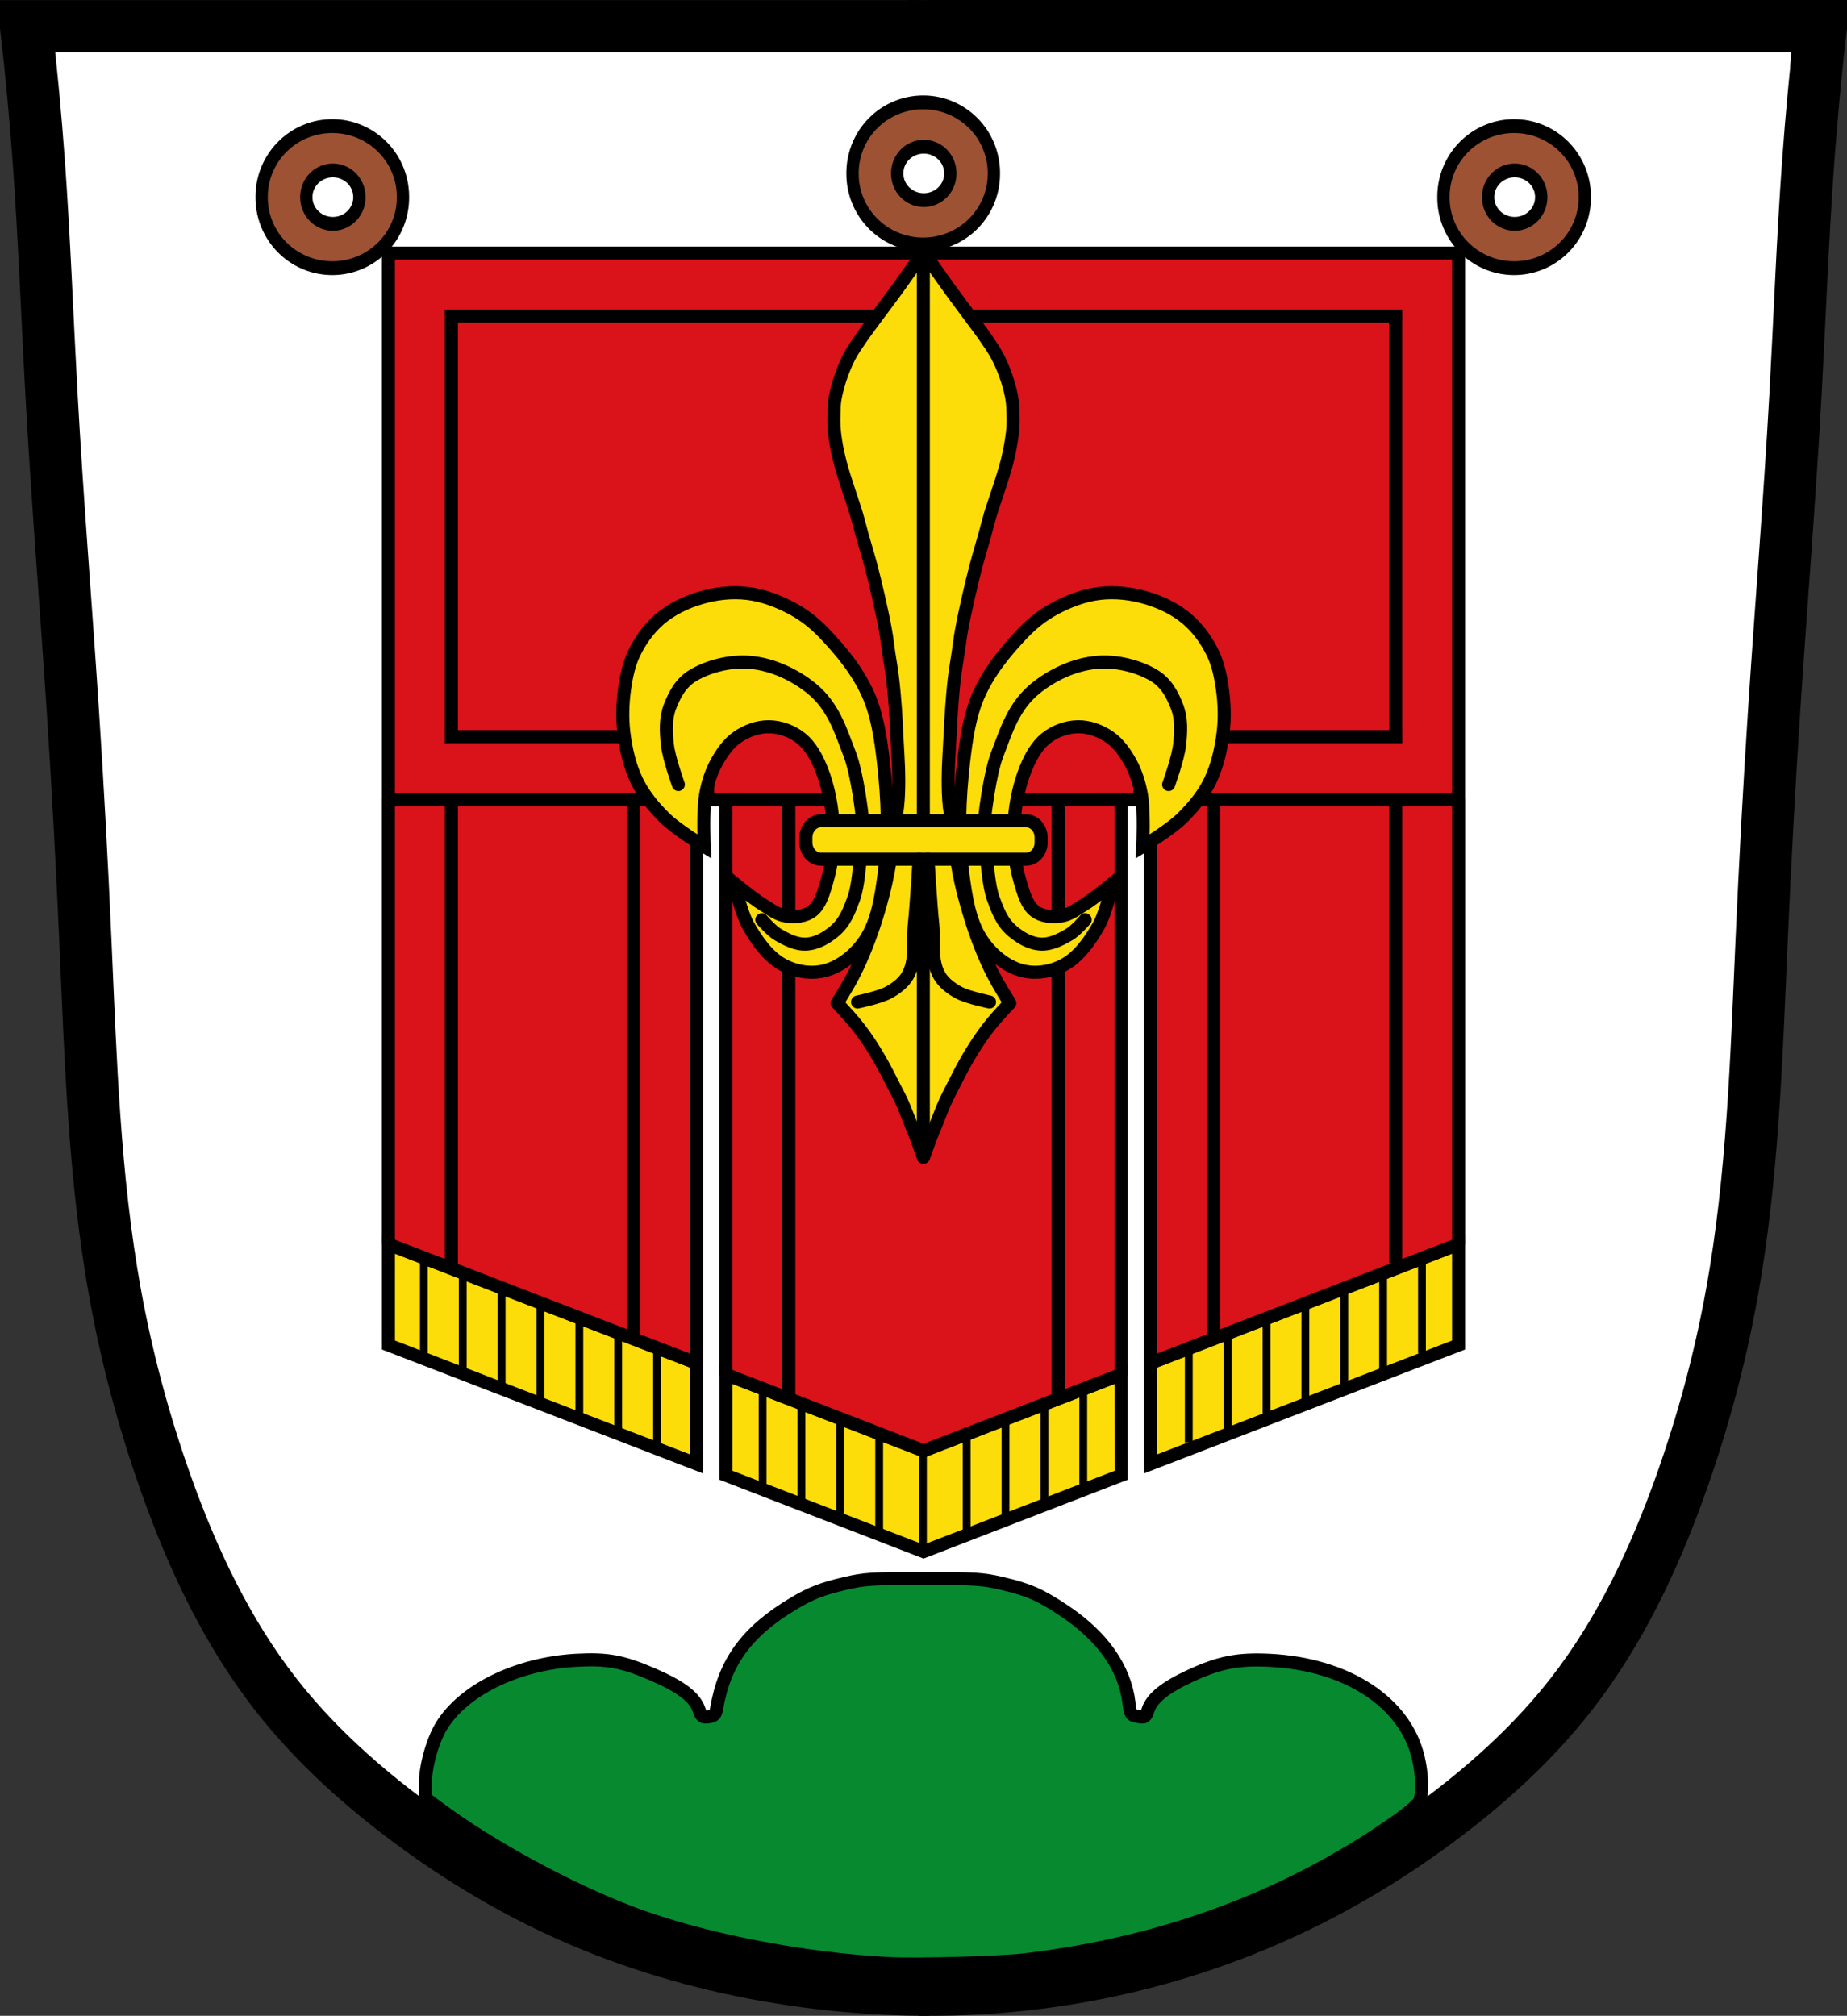 <?xml version="1.0" encoding="UTF-8" standalone="no"?>
<!-- Created with Inkscape (http://www.inkscape.org/) -->

<svg
   xmlns:osb="http://www.openswatchbook.org/uri/2009/osb"
   xmlns:dc="http://purl.org/dc/elements/1.1/"
   xmlns:cc="http://creativecommons.org/ns#"
   xmlns:rdf="http://www.w3.org/1999/02/22-rdf-syntax-ns#"
   xmlns:svg="http://www.w3.org/2000/svg"
   xmlns="http://www.w3.org/2000/svg"
   xmlns:sodipodi="http://sodipodi.sourceforge.net/DTD/sodipodi-0.dtd"
   xmlns:inkscape="http://www.inkscape.org/namespaces/inkscape"
   width="707.777"
   height="772.541"
   id="svg2"
   version="1.1"
   inkscape:version="0.48.4 r9939"
   sodipodi:docname="Wappen von Balderschwang.svg">
  <rect width="100%" height="100%" fill="#333333" stroke="none"/>
  <defs
     id="defs4">
    <linearGradient
       id="linearGradient16783"
       osb:paint="solid">
      <stop
         style="stop-color:#c8a563;stop-opacity:1;"
         offset="0"
         id="stop16785" />
    </linearGradient>
    <linearGradient
       id="linearGradient15339">
      <stop
         style="stop-color:#c8a563;stop-opacity:1;"
         offset="0"
         id="stop15341" />
      <stop
         style="stop-color:#c8a563;stop-opacity:0;"
         offset="1"
         id="stop15343" />
    </linearGradient>
    <inkscape:path-effect
       is_visible="true"
       id="path-effect3875"
       effect="spiro" />
    <inkscape:path-effect
       is_visible="true"
       id="path-effect3875-7"
       effect="spiro" />
    <inkscape:path-effect
       is_visible="true"
       id="path-effect3904"
       effect="spiro" />
  </defs>
  <sodipodi:namedview
     id="base"
     pagecolor="#ffffff"
     bordercolor="#666666"
     borderopacity="1.0"
     inkscape:pageopacity="0.0"
     inkscape:pageshadow="2"
     inkscape:zoom="0.68345847"
     inkscape:cx="353.88833"
     inkscape:cy="386.27072"
     inkscape:document-units="px"
     inkscape:current-layer="layer1"
     showgrid="false"
     inkscape:window-width="1366"
     inkscape:window-height="745"
     inkscape:window-x="-8"
     inkscape:window-y="-8"
     inkscape:window-maximized="1"
     inkscape:snap-midpoints="false"
     inkscape:snap-smooth-nodes="false"
     inkscape:object-nodes="false"
     showguides="true"
     inkscape:guide-bbox="true"
     fit-margin-top="0"
     fit-margin-left="0"
     fit-margin-right="0"
     fit-margin-bottom="0" />
  <g
     inkscape:label="Ebene 1"
     inkscape:groupmode="layer"
     id="layer1"
     transform="translate(-16.043,-72.384)">
    <path
       style="fill:#ffffff;fill-opacity:1;stroke:#000000;stroke-width:1px;stroke-linecap:butt;stroke-linejoin:miter;stroke-opacity:1"
       d="m 18.147,81.36 685.212,2.679 -13.396,255.866 -10.047,170.801 -18.085,111.188 -30.141,72.339 -46.217,57.603 -77.028,52.245 -83.726,27.462 -81.716,4.019 L 263.966,818.817 202.344,794.034 142.731,753.846 97.184,702.271 67.043,623.234 45.609,522.093 38.911,406.886 26.854,194.558 z"
       id="path3067"
       inkscape:connector-curvature="0" />
    <path
       style="fill:#078930;fill-opacity:1;fill-rule:nonzero;stroke:#000000;stroke-width:5;stroke-linecap:round;stroke-linejoin:miter;stroke-miterlimit:4;stroke-opacity:1;stroke-dasharray:none"
       d="m 356.287,824.889 c -33.402,-1.793 -71.64,-9.329 -98.1,-19.333 -24.295,-9.186 -54.562,-25.658 -74.371,-40.476 l -4.785,-3.579 0,-5.456 c 0,-6.652 2.727,-16.486 6.132,-22.111 8.422,-13.917 29.144,-24.038 51.739,-25.271 11.947,-0.652 17.781,0.443 29.546,5.548 10.578,4.59 15.831,8.608 17.429,13.33 0.955,2.821 1.309,3.089 3.675,2.782 2.213,-0.288 2.697,-0.795 3.123,-3.277 3.062,-17.838 11.683,-29.545 29.615,-40.215 6.569,-3.909 10.854,-5.572 19.594,-7.608 7.533,-1.755 9.985,-1.911 30.074,-1.911 20.093,0 22.539,0.155 30.074,1.912 10.119,2.358 14.635,4.343 23.814,10.468 14.681,9.796 23.163,21.829 24.807,35.193 0.565,4.592 0.721,4.834 3.45,5.326 2.701,0.487 2.917,0.342 3.925,-2.638 1.507,-4.454 6.557,-8.509 16.093,-12.922 11.221,-5.193 18.291,-6.581 30.437,-5.977 29.656,1.475 51.897,16.011 56.949,37.22 1.547,6.493 1.77,13.907 0.507,16.847 -0.478,1.114 -4.682,4.691 -9.341,7.949 -41.092,28.736 -88.437,46.375 -141.527,52.728 -9.758,1.168 -41.869,2.062 -52.858,1.472 l 0,0 z"
       id="path14525"
       inkscape:connector-curvature="0" />
    <g
       id="g3981"
       transform="translate(563.553,-166.106)">
      <path
         sodipodi:nodetypes="caaaaaaaaaaczc"
         inkscape:connector-curvature="0"
         inkscape:original-d="m -191.42975,1001.032 c 0,0 -41.56064,-1.48631 -61.89852,-5.40119 -26.09688,-5.02344 -52.02181,-12.2925 -76.32326,-23.04989 -22.97391,-10.16974 -44.70173,-23.47734 -64.64066,-38.76338 -17.41536,-13.35137 -34.21385,-28.15802 -47.35583,-45.73193 -18.22741,-24.37431 -31.24004,-52.56677 -42.27394,-80.93221 -9.13924,-23.49474 -15.16287,-48.23935 -19.48679,-73.07546 -7.7333,-44.41922 -8.24457,-89.80452 -11.36729,-134.78363 -2.06502,-29.74415 -3.05472,-59.55413 -4.8717,-89.31446 -2.44661,-40.07289 -5.67288,-80.09565 -8.11949,-120.16854 -1.81698,-29.76032 -2.66782,-59.58028 -4.8717,-89.31445 -1.28597,-17.34995 -4.8717,-51.96477 -4.8717,-51.96477 0,0 115.28816,-0.80646 172.13331,-1e-5 56.84516,0.80646 168.88552,1e-5 168.88552,1e-5"
         inkscape:path-effect="#path-effect3875"
         id="path3873"
         d="m -191.43,1001.032 c -20.737,-0 -41.474,-1.812 -61.899,-5.401 -26.241,-4.611 -51.999,-12.178 -76.323,-23.05 -22.989,-10.275 -44.635,-23.471 -64.641,-38.763 -17.481,-13.363 -33.795,-28.403 -47.356,-45.732 -18.84,-24.074 -32.032,-52.129 -42.274,-80.932 -8.456,-23.779 -15.006,-48.239 -19.487,-73.075 -8.012,-44.408 -9.374,-89.703 -11.367,-134.784 -1.317,-29.787 -2.918,-59.562 -4.872,-89.314 -2.63,-40.062 -5.899,-80.082 -8.119,-120.169 -1.649,-29.771 -2.719,-59.576 -4.872,-89.314 -1.256,-17.353 -2.88,-34.68 -4.872,-51.965 57.378,-1e-5 114.756,-1e-5 172.133,-1e-5 56.295,0 112.59,0 168.886,1e-5"
         style="fill:none;stroke:#000000;stroke-width:20;stroke-linecap:butt;stroke-linejoin:miter;stroke-miterlimit:4;stroke-opacity:1;stroke-dasharray:none" />
      <path
         sodipodi:nodetypes="caaaaaaaaaaczc"
         inkscape:connector-curvature="0"
         inkscape:original-d="m -195.28352,1000.9982 c 0,0 41.07969,-1.06561 61.16981,-4.91545 26.20997,-5.02257 52.145891,-12.67782 76.520647,-23.54336 22.947449,-10.22929 44.70173,-23.47734 64.6406602,-38.76338 17.4153598,-13.35137 34.2138498,-28.15802 47.3558298,-45.73193 18.22741,-24.37431 31.24004,-52.56677 42.27394,-80.93221 9.139243,-23.49474 15.162873,-48.23935 19.486793,-73.07546 7.7333,-44.41922 8.24457,-89.80452 11.36729,-134.78363 2.06502,-29.74415 3.05472,-59.55413 4.8717,-89.31446 2.44661,-40.07289 5.67288,-80.09565 8.11949,-120.16854 1.81698,-29.76032 2.66782,-59.58028 4.8717,-89.31445 1.28597,-17.34995 4.8717,-51.96477 4.8717,-51.96477 0,0 -115.288163,-0.80646 -172.133313,-10e-6 -56.84516,0.80646 -168.885517,10e-6 -168.885517,10e-6"
         inkscape:path-effect="#path-effect3875-7"
         id="path3873-1"
         d="m -195.284,1000.998 c 20.484,0.282 40.994,-1.366 61.17,-4.915 26.352,-4.636 52.138,-12.525 76.521,-23.543 22.944,-10.369 44.621,-23.494 64.641,-38.763 17.496,-13.345 33.8,-28.399 47.356,-45.732 18.831,-24.08 32.03,-52.131 42.274,-80.932 8.458,-23.778 15.007,-48.239 19.487,-73.075 8.01,-44.408 9.374,-89.703 11.367,-134.784 1.317,-29.787 2.918,-59.562 4.872,-89.314 2.63,-40.062 5.899,-80.082 8.119,-120.169 1.649,-29.771 2.719,-59.576 4.872,-89.314 1.256,-17.353 2.88,-34.68 4.872,-51.965 -57.378,-10e-6 -114.756,-10e-6 -172.133,-10e-6 -56.295,0 -112.59,0 -168.886,10e-6"
         style="fill:none;stroke:#000000;stroke-width:20;stroke-linecap:butt;stroke-linejoin:miter;stroke-miterlimit:4;stroke-opacity:1;stroke-dasharray:none" />
      <path
         inkscape:connector-curvature="0"
         inkscape:original-d="m -199.88512,248.50611 13.78881,0"
         inkscape:path-effect="#path-effect3904"
         id="path3902"
         d="m -199.885,248.506 13.789,0"
         style="fill:none;stroke:#000000;stroke-width:20;stroke-linecap:butt;stroke-linejoin:miter;stroke-miterlimit:4;stroke-opacity:1;stroke-dasharray:none" />
    </g>
    <g
       id="g16888" />
    <g
       transform="translate(77.753,30.035)"
       id="g16982-0" />
    <rect
       style="fill:#da121a;fill-opacity:1;stroke:#000000;stroke-width:5;stroke-linecap:round;stroke-linejoin:round;stroke-miterlimit:4;stroke-opacity:1;stroke-dasharray:none;stroke-dashoffset:0"
       id="rect14527-2"
       width="410.104"
       height="209.442"
       x="164.879"
       y="169.391" />
    <path
       style="fill:#da121a;fill-opacity:1;stroke:none"
       d="m 446.362,354.672 104.946,0 0,-161.192 -108.719,0 0,161.192 z"
       id="path15184-7"
       inkscape:connector-curvature="0" />
    <path
       style="fill:#da121a;fill-opacity:1;stroke:none"
       d="m 292.029,193.48 -103.232,0 0,160.506 110.091,0 0,-160.506 z"
       id="path15180-6"
       inkscape:connector-curvature="0" />
    <path
       inkscape:connector-curvature="0"
       style="fill:#cd1610;fill-opacity:1;stroke:#000000;stroke-width:5;stroke-linecap:round;stroke-linejoin:round;stroke-miterlimit:4;stroke-opacity:1;stroke-dasharray:none;stroke-dashoffset:0"
       d="m 164.885,378.829 0,170.375 118.058,45.568 0,-215.943 -118.058,0 z"
       id="rect14529-7" />
    <path
       inkscape:connector-curvature="0"
       style="fill:#da121a;fill-opacity:1;stroke:none"
       d="m 258.638,378.345 -70.27,0.686 -0.24,179.033 18.236,9.426 -1.028,-2.537 53.782,21.355 -0.48,-207.964 z"
       id="path15188-8" />
    <path
       style="fill:#fcdd09;fill-opacity:1;fill-rule:nonzero;stroke:#000000;stroke-width:5;stroke-linecap:butt;stroke-linejoin:miter;stroke-miterlimit:4;stroke-opacity:1;stroke-dasharray:none"
       d="m 164.885,587.846 118.058,45.568 0,-38.642 -118.058,-45.568 z"
       id="path14563-7"
       inkscape:connector-curvature="0" />
    <path
       inkscape:connector-curvature="0"
       style="fill:#cd1610;fill-opacity:1;stroke:#000000;stroke-width:5;stroke-linecap:round;stroke-linejoin:round;stroke-miterlimit:4;stroke-opacity:1;stroke-dasharray:none;stroke-dashoffset:0"
       d="m 574.983,378.833 0,170.375 -118.058,45.568 0,-215.943 118.058,0 z"
       id="rect14529-4-8" />
    <path
       style="fill:#fcdd09;fill-opacity:1;stroke:#000000;stroke-width:5;stroke-linecap:butt;stroke-linejoin:miter;stroke-miterlimit:4;stroke-opacity:1;stroke-dasharray:none"
       d="m 574.983,587.85 -118.058,45.568 0,-38.642 118.058,-45.568 z"
       id="path14563-0-1"
       inkscape:connector-curvature="0" />
    <path
       inkscape:connector-curvature="0"
       style="fill:#cd1610;fill-opacity:1;stroke:#000000;stroke-width:5;stroke-linecap:round;stroke-linejoin:round;stroke-miterlimit:4;stroke-opacity:1;stroke-dasharray:none;stroke-dashoffset:0"
       d="m 294.191,378.829 0,220.276 75.758,29.266 75.722,-29.266 0,-220.276 -151.48,0 z"
       id="rect14612-6" />
    <path
       style="fill:#fcdd09;fill-opacity:1;stroke:#000000;stroke-width:5;stroke-linecap:butt;stroke-linejoin:miter;stroke-miterlimit:4;stroke-opacity:1;stroke-dasharray:none"
       d="m 294.202,599.105 0,38.642 75.758,29.266 75.758,-29.266 -0.035,-38.642 -1.1e-4,0 -75.722,29.266 z"
       id="path14801-0"
       inkscape:connector-curvature="0" />
    <path
       sodipodi:type="arc"
       style="fill:#9d5333;fill-opacity:1;stroke:#000000;stroke-width:4.68;stroke-linecap:round;stroke-linejoin:round;stroke-miterlimit:4;stroke-opacity:1;stroke-dasharray:none;stroke-dashoffset:0"
       id="path14814-9"
       sodipodi:cx="-459.30124"
       sodipodi:cy="215.82568"
       sodipodi:rx="26.833569"
       sodipodi:ry="23.926598"
       d="m -432.468,215.826 a 26.834,23.927 0 1 1 -53.667,0 26.834,23.927 0 1 1 53.667,0 z"
       transform="matrix(1.009,0,0,1.131,833.255,-105.255)" />
    <path
       sodipodi:type="arc"
       style="fill:#ffffff;fill-opacity:1;stroke:#000000;stroke-width:12.45;stroke-linecap:round;stroke-linejoin:round;stroke-miterlimit:4;stroke-opacity:1;stroke-dasharray:none;stroke-dashoffset:0"
       id="path14814-8-58"
       sodipodi:cx="-459.30124"
       sodipodi:cy="215.82568"
       sodipodi:rx="26.833569"
       sodipodi:ry="23.926598"
       d="m -432.468,215.826 a 26.834,23.927 0 1 1 -53.667,0 26.834,23.927 0 1 1 53.667,0 z"
       transform="matrix(0.379,0,0,0.425,544.111,47.121)" />
    <path
       sodipodi:type="arc"
       style="fill:#9d5333;fill-opacity:1;stroke:#000000;stroke-width:4.68;stroke-linecap:round;stroke-linejoin:round;stroke-miterlimit:4;stroke-opacity:1;stroke-dasharray:none;stroke-dashoffset:0"
       id="path14814-5-9"
       sodipodi:cx="-459.30124"
       sodipodi:cy="215.82568"
       sodipodi:rx="26.833569"
       sodipodi:ry="23.926598"
       d="m -432.468,215.826 a 26.834,23.927 0 1 1 -53.667,0 26.834,23.927 0 1 1 53.667,0 z"
       transform="matrix(1.009,0,0,1.131,1059.693,-96.162)" />
    <path
       sodipodi:type="arc"
       style="fill:#ffffff;fill-opacity:1;stroke:#000000;stroke-width:12.45;stroke-linecap:round;stroke-linejoin:round;stroke-miterlimit:4;stroke-opacity:1;stroke-dasharray:none;stroke-dashoffset:0"
       id="path14814-8-5-0"
       sodipodi:cx="-459.30124"
       sodipodi:cy="215.82568"
       sodipodi:rx="26.833569"
       sodipodi:ry="23.926598"
       d="m -432.468,215.826 a 26.834,23.927 0 1 1 -53.667,0 26.834,23.927 0 1 1 53.667,0 z"
       transform="matrix(0.379,0,0,0.425,770.549,56.214)" />
    <path
       sodipodi:type="arc"
       style="fill:#9d5333;fill-opacity:1;stroke:#000000;stroke-width:4.68;stroke-linecap:round;stroke-linejoin:round;stroke-miterlimit:4;stroke-opacity:1;stroke-dasharray:none;stroke-dashoffset:0"
       id="path14814-5-1-0"
       sodipodi:cx="-459.30124"
       sodipodi:cy="215.82568"
       sodipodi:rx="26.833569"
       sodipodi:ry="23.926598"
       d="m -432.468,215.826 a 26.834,23.927 0 1 1 -53.667,0 26.834,23.927 0 1 1 53.667,0 z"
       transform="matrix(1.009,0,0,1.131,606.817,-96.162)" />
    <path
       sodipodi:type="arc"
       style="fill:#ffffff;fill-opacity:1;stroke:#000000;stroke-width:12.45;stroke-linecap:round;stroke-linejoin:round;stroke-miterlimit:4;stroke-opacity:1;stroke-dasharray:none;stroke-dashoffset:0"
       id="path14814-8-5-1-0"
       sodipodi:cx="-459.30124"
       sodipodi:cy="215.82568"
       sodipodi:rx="26.833569"
       sodipodi:ry="23.926598"
       d="m -432.468,215.826 a 26.834,23.927 0 1 1 -53.667,0 26.834,23.927 0 1 1 53.667,0 z"
       transform="matrix(0.379,0,0,0.425,317.673,56.214)" />
    <path
       style="fill:#cd1610;fill-opacity:1;stroke:#000000;stroke-width:5;stroke-linecap:square;stroke-linejoin:miter;stroke-miterlimit:4;stroke-opacity:1;stroke-dasharray:none"
       d="m 189.011,354.7 0,-161.192"
       id="path15049-7"
       inkscape:connector-curvature="0" />
    <path
       style="fill:#cd1610;fill-opacity:1;stroke:#000000;stroke-width:5;stroke-linecap:square;stroke-linejoin:miter;stroke-miterlimit:4;stroke-opacity:1;stroke-dasharray:none"
       d="m 550.852,354.687 0,-161.165"
       id="path15049-5-2"
       inkscape:connector-curvature="0" />
    <path
       style="fill:#cd1610;fill-opacity:1;stroke:#000000;stroke-width:5;stroke-linecap:square;stroke-linejoin:miter;stroke-miterlimit:4;stroke-opacity:1;stroke-dasharray:none"
       d="m 550.798,193.523 -361.724,0"
       id="path15049-2-5"
       inkscape:connector-curvature="0" />
    <path
       style="fill:#cd1610;fill-opacity:1;stroke:#000000;stroke-width:5;stroke-linecap:square;stroke-linejoin:miter;stroke-miterlimit:4;stroke-opacity:1;stroke-dasharray:none"
       d="m 550.818,354.701 -361.789,0"
       id="path15049-2-7-5"
       inkscape:connector-curvature="0" />
    <path
       style="fill:#cd1610;fill-opacity:1;stroke:#000000;stroke-width:5;stroke-linecap:round;stroke-linejoin:miter;stroke-miterlimit:4;stroke-opacity:1;stroke-dasharray:none"
       d="m 287.182,378.764 0,-23.774"
       id="path15094-2"
       inkscape:connector-curvature="0" />
    <path
       style="fill:#cd1610;fill-opacity:1;stroke:#000000;stroke-width:5;stroke-linecap:round;stroke-linejoin:miter;stroke-miterlimit:4;stroke-opacity:1;stroke-dasharray:none"
       d="m 452.857,378.879 0,-23.84"
       id="path15094-6-1"
       inkscape:connector-curvature="0" />
    <rect
       style="fill:#da121a;fill-opacity:1;fill-rule:nonzero;stroke:none"
       id="rect15120-4"
       width="160.201"
       height="180.116"
       x="289.924"
       y="196.301" />
    <path
       inkscape:connector-curvature="0"
       style="fill:#da121a;stroke:#000000;stroke-width:5;stroke-linecap:round;stroke-linejoin:round;stroke-miterlimit:4;stroke-opacity:1;stroke-dasharray:none;stroke-dashoffset:0;fill-opacity:1"
       d="m 164.885,378.829 0,170.375 118.058,45.568 0,-215.943 -118.058,0 z"
       id="rect14529-6-8" />
    <path
       style="fill:none;stroke:#000000;stroke-width:5;stroke-linecap:square;stroke-linejoin:miter;stroke-miterlimit:4;stroke-opacity:1;stroke-dasharray:none"
       d="m 189.017,381.12 0,173.459"
       id="path15186-4"
       inkscape:connector-curvature="0" />
    <path
       style="fill:none;stroke:#000000;stroke-width:5;stroke-linecap:square;stroke-linejoin:miter;stroke-miterlimit:4;stroke-opacity:1;stroke-dasharray:none"
       d="m 258.811,381.385 0,201.162"
       id="path15186-1-6"
       inkscape:connector-curvature="0" />
    <path
       style="fill:#da121a;fill-opacity:1;stroke:#000000;stroke-width:1px;stroke-linecap:butt;stroke-linejoin:miter;stroke-opacity:1"
       d="m 317.58,607.607 52.13,20.406 8.746,-3.087 43.385,-17.834 -1.029,-18.177 0.343,-209.55 -102.546,-0.514 z"
       id="path15249-8"
       inkscape:connector-curvature="0" />
    <path
       inkscape:connector-curvature="0"
       style="fill:#da121a;stroke:#000000;stroke-width:5;stroke-linecap:round;stroke-linejoin:round;stroke-miterlimit:4;stroke-opacity:1;stroke-dasharray:none;stroke-dashoffset:0;fill-opacity:1"
       d="m 294.191,378.829 0,220.276 75.758,29.266 75.722,-29.266 0,-220.276 -151.48,0 z"
       id="rect14612-9-3" />
    <path
       style="fill:none;stroke:#000000;stroke-width:5;stroke-linecap:square;stroke-linejoin:miter;stroke-miterlimit:4;stroke-opacity:1;stroke-dasharray:none"
       d="m 318.323,381.534 0,224.475"
       id="path15229-9"
       inkscape:connector-curvature="0" />
    <path
       inkscape:connector-curvature="0"
       style="fill:#da121a;fill-opacity:1;stroke:none"
       d="m 480.939,378.284 70.27,0.686 0.24,179.033 -18.236,9.426 1.028,-2.537 -53.782,21.355 0.48,-207.964 z"
       id="path15188-5-5" />
    <path
       inkscape:connector-curvature="0"
       style="fill:#da121a;stroke:#000000;stroke-width:5;stroke-linecap:round;stroke-linejoin:round;stroke-miterlimit:4;stroke-opacity:1;stroke-dasharray:none;stroke-dashoffset:0;fill-opacity:1"
       d="m 574.983,378.833 0,170.375 -118.058,45.568 0,-215.943 118.058,0 z"
       id="rect14529-4-4-5" />
    <path
       style="fill:none;stroke:#000000;stroke-width:5;stroke-linecap:square;stroke-linejoin:miter;stroke-miterlimit:4;stroke-opacity:1;stroke-dasharray:none"
       d="m 550.852,380.428 0,173.459"
       id="path15186-7-5"
       inkscape:connector-curvature="0" />
    <path
       style="fill:none;stroke:#000000;stroke-width:5;stroke-linecap:square;stroke-linejoin:miter;stroke-miterlimit:4;stroke-opacity:1;stroke-dasharray:none"
       d="m 481.057,380.693 0,201.162"
       id="path15186-1-9-5"
       inkscape:connector-curvature="0" />
    <path
       style="fill:none;stroke:#000000;stroke-width:3;stroke-linecap:butt;stroke-linejoin:miter;stroke-miterlimit:4;stroke-opacity:1;stroke-dasharray:none"
       d="m 435.044,377.732 26.494,0"
       id="path15335-8"
       inkscape:connector-curvature="0" />
    <path
       style="fill:none;stroke:#000000;stroke-width:3;stroke-linecap:butt;stroke-linejoin:miter;stroke-miterlimit:4;stroke-opacity:1;stroke-dasharray:none"
       d="m 278.825,377.732 23.664,0"
       id="path15337-4"
       inkscape:connector-curvature="0" />
    <path
       inkscape:connector-curvature="0"
       id="path16805-0"
       d="m 178.47,557.852 0,33.814"
       style="fill:none;stroke:#000000;stroke-width:3;stroke-linecap:square;stroke-linejoin:miter;stroke-miterlimit:4;stroke-opacity:1;stroke-dasharray:none" />
    <path
       inkscape:connector-curvature="0"
       id="path16805-6-54"
       d="m 193.364,563.418 0,33.043"
       style="fill:none;stroke:#000000;stroke-width:3;stroke-linecap:square;stroke-linejoin:miter;stroke-miterlimit:4;stroke-opacity:1;stroke-dasharray:none" />
    <path
       inkscape:connector-curvature="0"
       id="path16805-62-72"
       d="m 208.258,568.015 0,34.431"
       style="fill:none;stroke:#000000;stroke-width:3;stroke-linecap:square;stroke-linejoin:miter;stroke-miterlimit:4;stroke-opacity:1;stroke-dasharray:none" />
    <path
       inkscape:connector-curvature="0"
       id="path16805-3-4"
       d="m 223.152,574.259 0,33.363"
       style="fill:none;stroke:#000000;stroke-width:3;stroke-linecap:square;stroke-linejoin:miter;stroke-miterlimit:4;stroke-opacity:1;stroke-dasharray:none" />
    <path
       inkscape:connector-curvature="0"
       id="path16805-6-8-9"
       d="m 238.046,579.658 0,35.028"
       style="fill:none;stroke:#000000;stroke-width:3;stroke-linecap:square;stroke-linejoin:miter;stroke-miterlimit:4;stroke-opacity:1;stroke-dasharray:none" />
    <path
       inkscape:connector-curvature="0"
       id="path16805-62-2-9"
       d="m 252.94,585.134 0,35.424"
       style="fill:none;stroke:#000000;stroke-width:3;stroke-linecap:square;stroke-linejoin:miter;stroke-miterlimit:4;stroke-opacity:1;stroke-dasharray:none" />
    <path
       inkscape:connector-curvature="0"
       id="path16805-62-2-6-0"
       d="m 267.834,590.302 0,35.371"
       style="fill:none;stroke:#000000;stroke-width:3;stroke-linecap:square;stroke-linejoin:miter;stroke-miterlimit:4;stroke-opacity:1;stroke-dasharray:none" />
    <path
       style="fill:none;stroke:#000000;stroke-width:3;stroke-linecap:square;stroke-linejoin:miter;stroke-miterlimit:4;stroke-opacity:1;stroke-dasharray:none"
       d="m 560.95,555.689 0,33.814"
       id="path16805-7-3"
       inkscape:connector-curvature="0" />
    <path
       style="fill:none;stroke:#000000;stroke-width:3;stroke-linecap:square;stroke-linejoin:miter;stroke-miterlimit:4;stroke-opacity:1;stroke-dasharray:none"
       d="m 546.056,561.359 0,35.138"
       id="path16805-6-5-0"
       inkscape:connector-curvature="0" />
    <path
       style="fill:none;stroke:#000000;stroke-width:3;stroke-linecap:square;stroke-linejoin:miter;stroke-miterlimit:4;stroke-opacity:1;stroke-dasharray:none"
       d="m 531.162,565.957 0,36.645"
       id="path16805-62-7-3"
       inkscape:connector-curvature="0" />
    <path
       style="fill:none;stroke:#000000;stroke-width:3;stroke-linecap:square;stroke-linejoin:miter;stroke-miterlimit:4;stroke-opacity:1;stroke-dasharray:none"
       d="m 516.268,572.291 0,37.336"
       id="path16805-3-8-5"
       inkscape:connector-curvature="0" />
    <path
       style="fill:none;stroke:#000000;stroke-width:3;stroke-linecap:square;stroke-linejoin:miter;stroke-miterlimit:4;stroke-opacity:1;stroke-dasharray:none"
       d="m 501.374,579.578 0,33.043"
       id="path16805-6-8-2-0"
       inkscape:connector-curvature="0" />
    <path
       style="fill:none;stroke:#000000;stroke-width:3;stroke-linecap:square;stroke-linejoin:miter;stroke-miterlimit:4;stroke-opacity:1;stroke-dasharray:none"
       d="m 486.48,585.633 0,32.889"
       id="path16805-62-2-7-7"
       inkscape:connector-curvature="0" />
    <path
       style="fill:none;stroke:#000000;stroke-width:3;stroke-linecap:square;stroke-linejoin:miter;stroke-miterlimit:4;stroke-opacity:1;stroke-dasharray:none"
       d="m 471.586,591.722 0,31.963"
       id="path16805-62-2-6-8-6"
       inkscape:connector-curvature="0" />
    <path
       style="fill:none;stroke:#000000;stroke-width:3;stroke-linecap:square;stroke-linejoin:miter;stroke-miterlimit:4;stroke-opacity:1;stroke-dasharray:none"
       d="m 308.271,607.204 0,33.363"
       id="path16805-3-2-7"
       inkscape:connector-curvature="0" />
    <path
       style="fill:none;stroke:#000000;stroke-width:3;stroke-linecap:square;stroke-linejoin:miter;stroke-miterlimit:4;stroke-opacity:1;stroke-dasharray:none"
       d="m 323.165,612.604 0,35.028"
       id="path16805-6-8-0-8"
       inkscape:connector-curvature="0" />
    <path
       style="fill:none;stroke:#000000;stroke-width:3;stroke-linecap:square;stroke-linejoin:miter;stroke-miterlimit:4;stroke-opacity:1;stroke-dasharray:none"
       d="m 338.059,618.079 0,35.424"
       id="path16805-62-2-8-3"
       inkscape:connector-curvature="0" />
    <path
       style="fill:none;stroke:#000000;stroke-width:3;stroke-linecap:square;stroke-linejoin:miter;stroke-miterlimit:4;stroke-opacity:1;stroke-dasharray:none"
       d="m 352.953,623.248 0,35.371"
       id="path16805-62-2-6-9-6"
       inkscape:connector-curvature="0" />
    <path
       inkscape:connector-curvature="0"
       id="path16805-3-2-8-4"
       d="m 431.149,606.718 0,35.46"
       style="fill:none;stroke:#000000;stroke-width:3;stroke-linecap:square;stroke-linejoin:miter;stroke-miterlimit:4;stroke-opacity:1;stroke-dasharray:none" />
    <path
       inkscape:connector-curvature="0"
       id="path16805-6-8-0-2-4"
       d="m 416.255,614.318 0,35.028"
       style="fill:none;stroke:#000000;stroke-width:3;stroke-linecap:square;stroke-linejoin:miter;stroke-miterlimit:4;stroke-opacity:1;stroke-dasharray:none" />
    <path
       inkscape:connector-curvature="0"
       id="path16805-62-2-8-0-1"
       d="m 401.361,619.794 0,35.424"
       style="fill:none;stroke:#000000;stroke-width:3;stroke-linecap:square;stroke-linejoin:miter;stroke-miterlimit:4;stroke-opacity:1;stroke-dasharray:none" />
    <path
       inkscape:connector-curvature="0"
       id="path16805-62-2-6-9-5-9"
       d="m 386.467,624.963 0,35.371"
       style="fill:none;stroke:#000000;stroke-width:3;stroke-linecap:square;stroke-linejoin:miter;stroke-miterlimit:4;stroke-opacity:1;stroke-dasharray:none" />
    <path
       inkscape:connector-curvature="0"
       id="path16805-62-2-6-9-5-5-5"
       d="m 369.71,629 0,35.371"
       style="fill:none;stroke:#000000;stroke-width:3;stroke-linecap:square;stroke-linejoin:miter;stroke-miterlimit:4;stroke-opacity:1;stroke-dasharray:none" />
    <path
       style="fill:none;stroke:#000000;stroke-width:5;stroke-linecap:square;stroke-linejoin:miter;stroke-miterlimit:4;stroke-opacity:1;stroke-dasharray:none"
       d="m 421.539,379.558 0,226.365"
       id="path15229-8-8"
       inkscape:connector-curvature="0" />
    <g
       id="g17586"
       transform="translate(0.88,0)" />
    <g
       id="g17681" />
    <g
       id="g17808" />
    <g
       id="g18333" />
    <g
       id="g24100" />
    <path
       style="fill:#fcdd09;fill-opacity:1;stroke:#000000;stroke-width:5;stroke-linecap:butt;stroke-linejoin:round;stroke-miterlimit:4;stroke-opacity:1;stroke-dasharray:none"
       d="m 369.861,169.019 c 0,0 -6.582,9.44 -9.94,14.086 -2.637,3.648 -5.356,7.184 -8.015,10.801 -1.993,2.712 -4.032,5.376 -5.95,8.191 -1.471,2.159 -2.994,4.272 -4.27,6.66 -1.133,2.122 -2.089,4.411 -2.975,6.75 -0.675,1.782 -1.257,3.642 -1.75,5.535 -0.437,1.68 -0.859,3.416 -1.085,5.175 -0.203,1.575 -0.201,3.171 -0.245,4.77 -0.043,1.554 -0.086,3.13 0,4.68 0.103,1.858 0.306,3.671 0.595,5.49 0.456,2.87 1.075,5.738 1.785,8.506 0.978,3.814 2.254,7.457 3.43,11.161 0.914,2.879 1.93,5.69 2.8,8.596 0.798,2.665 1.457,5.408 2.205,8.101 1.094,3.939 2.314,7.781 3.36,11.746 0.974,3.691 1.88,7.455 2.73,11.206 1.041,4.592 2.076,9.185 2.905,13.861 0.459,2.591 0.735,5.216 1.12,7.831 0.494,3.359 1.1,6.698 1.505,10.081 0.497,4.15 0.852,8.325 1.155,12.511 0.198,2.735 0.287,5.493 0.42,8.236 0.294,6.053 0.801,12.115 0.805,18.181 0,3.484 -0.077,6.952 -0.455,10.396 -0.201,1.834 -0.679,3.627 -0.945,5.445 -0.523,3.572 -0.711,7.226 -1.225,10.801 -0.587,4.087 -1.273,8.16 -2.135,12.151 -0.846,3.916 -1.863,7.737 -2.975,11.521 -1.066,3.625 -2.241,7.188 -3.535,10.666 -1.345,3.612 -2.822,7.161 -4.41,10.576 -0.984,2.115 -2.044,4.127 -3.15,6.12 -1.517,2.734 -4.76,7.966 -4.76,7.966 0,0 4.414,4.705 6.51,7.245 1.708,2.069 3.372,4.244 4.935,6.525 1.954,2.853 3.772,5.864 5.53,8.956 1.736,3.052 3.316,6.276 4.935,9.451 0.953,1.868 1.958,3.686 2.835,5.625 1.171,2.588 2.179,5.343 3.255,8.011 0.888,2.203 1.779,4.38 2.625,6.615 0.826,2.185 2.38,6.615 2.38,6.615 0,0 0.05,-4.903 0.07,-7.11 0.02,2.208 0.035,7.11 0.035,7.11 0,0 1.553,-4.431 2.38,-6.615 0.846,-2.235 1.772,-4.413 2.66,-6.615 1.076,-2.667 2.084,-5.422 3.255,-8.011 0.877,-1.939 1.847,-3.757 2.8,-5.625 1.619,-3.174 3.199,-6.398 4.935,-9.451 1.758,-3.091 3.611,-6.103 5.565,-8.956 1.563,-2.281 3.192,-4.456 4.9,-6.525 2.096,-2.54 6.545,-7.245 6.545,-7.245 0,0 -3.242,-5.231 -4.76,-7.966 -1.106,-1.994 -2.201,-4.005 -3.185,-6.12 -1.588,-3.415 -3.065,-6.963 -4.41,-10.576 -1.294,-3.477 -2.434,-7.041 -3.5,-10.666 -1.112,-3.784 -2.164,-7.605 -3.01,-11.521 -0.862,-3.991 -1.513,-8.064 -2.1,-12.151 -0.514,-3.575 -0.702,-7.229 -1.225,-10.801 -0.266,-1.818 -0.779,-3.611 -0.98,-5.445 -0.378,-3.444 -0.455,-6.912 -0.455,-10.396 0,-6.066 0.511,-12.129 0.805,-18.181 0.133,-2.743 0.257,-5.501 0.455,-8.236 0.303,-4.186 0.623,-8.361 1.12,-12.511 0.405,-3.382 1.011,-6.722 1.505,-10.081 0.385,-2.615 0.696,-5.239 1.155,-7.831 0.829,-4.676 1.864,-9.269 2.905,-13.861 0.85,-3.75 1.756,-7.514 2.73,-11.206 1.046,-3.964 2.231,-7.807 3.325,-11.746 0.748,-2.693 1.407,-5.436 2.205,-8.101 0.87,-2.906 1.921,-5.716 2.835,-8.596 1.176,-3.704 2.452,-7.347 3.43,-11.161 0.71,-2.768 1.294,-5.636 1.75,-8.506 0.289,-1.819 0.527,-3.633 0.63,-5.49 0.086,-1.55 0.043,-3.127 0,-4.68 -0.044,-1.599 -0.077,-3.195 -0.28,-4.77 -0.226,-1.759 -0.613,-3.495 -1.05,-5.175 -0.493,-1.894 -1.075,-3.754 -1.75,-5.535 -0.886,-2.339 -1.877,-4.629 -3.01,-6.75 -1.276,-2.389 -2.763,-4.501 -4.235,-6.66 -1.918,-2.815 -3.992,-5.479 -5.985,-8.191 -2.659,-3.617 -5.343,-7.153 -7.98,-10.801 -3.358,-4.646 -9.975,-14.086 -9.975,-14.086 l -0.105,0 z"
       id="path4320-4"
       inkscape:connector-curvature="0"
       sodipodi:nodetypes="csssscscscsssssssscscscccsssssscsssssssccccsscssscsssssscccssscsscssssscssscssssccc" />
    <path
       style="fill:#fcdd09;fill-opacity:1;stroke:#000000;stroke-width:5;stroke-linecap:butt;stroke-linejoin:miter;stroke-miterlimit:4;stroke-opacity:1;stroke-dasharray:none"
       d="m 297.388,410.844 c 0,0 2.643,11.425 5.428,16.31 3.376,5.923 7.6,11.894 13.22,14.967 4.967,2.716 11.094,3.662 16.451,2.158 5.974,-1.677 11.536,-6.248 15.198,-11.825 4.742,-7.222 6.054,-16.804 7.237,-25.689 1.861,-13.98 1.254,-28.388 -0.362,-42.406 -1.01,-8.761 -2.287,-17.784 -5.79,-25.689 -3.979,-8.98 -10.239,-16.612 -16.751,-23.46 -3.518,-3.7 -7.518,-6.927 -11.846,-9.3 -5.539,-3.037 -11.544,-5.363 -17.669,-6.096 -6.036,-0.723 -12.279,-0.011 -18.144,1.75 -5.527,1.659 -11.014,4.242 -15.56,8.155 -3.993,3.438 -7.323,8.006 -9.726,12.978 -2.001,4.14 -3.004,8.871 -3.662,13.526 -0.79,5.59 -0.991,11.371 -0.3,16.977 0.787,6.385 2.257,12.843 5.004,18.497 2.662,5.479 6.608,10.158 10.786,14.263 4.478,4.399 15.015,10.82 15.015,10.82 0,0 -0.636,-13.234 0.483,-19.671 0.749,-4.313 2.072,-8.598 4.112,-12.344 2.054,-3.771 4.628,-7.445 7.961,-9.786 3.627,-2.548 8.029,-4.142 12.303,-4.078 4.31,0.065 8.795,1.663 12.303,4.485 3.436,2.764 5.831,7.097 7.599,11.417 3.002,7.337 4.422,15.577 4.704,23.65 0.235,6.722 -0.629,13.603 -2.533,19.98 -1.188,3.979 -2.396,8.569 -5.428,11.009 -2.792,2.247 -6.725,2.497 -10.132,2.039 -3.271,-0.44 -6.157,-2.701 -9.046,-4.485 -3.814,-2.355 -10.856,-8.155 -10.856,-8.155 z"
       id="path21405"
       inkscape:connector-curvature="0"
       sodipodi:nodetypes="caaaaaaaaaaaaaaaaacaaaaaaaaaaac" />
    <path
       style="fill:#fcdd09;fill-opacity:1;stroke:#000000;stroke-width:5;stroke-linecap:butt;stroke-linejoin:miter;stroke-miterlimit:4;stroke-opacity:1;stroke-dasharray:none"
       d="m 442.474,410.844 c 0,0 -2.643,11.425 -5.428,16.31 -3.376,5.923 -7.6,11.894 -13.22,14.967 -4.967,2.716 -11.094,3.662 -16.451,2.158 -5.974,-1.677 -11.536,-6.248 -15.198,-11.825 -4.742,-7.222 -6.054,-16.804 -7.237,-25.689 -1.861,-13.98 -1.254,-28.388 0.362,-42.406 1.01,-8.761 2.287,-17.784 5.79,-25.689 3.979,-8.98 10.239,-16.612 16.751,-23.46 3.518,-3.7 7.518,-6.927 11.846,-9.3 5.539,-3.037 11.544,-5.363 17.669,-6.096 6.036,-0.723 12.278,-0.011 18.144,1.75 5.527,1.659 11.014,4.242 15.56,8.155 3.993,3.438 7.323,8.006 9.726,12.978 2.001,4.14 3.004,8.871 3.662,13.526 0.79,5.59 0.991,11.371 0.3,16.977 -0.787,6.385 -2.257,12.843 -5.004,18.497 -2.661,5.479 -6.608,10.158 -10.786,14.263 -4.478,4.399 -15.015,10.82 -15.015,10.82 0,0 0.636,-13.234 -0.483,-19.671 -0.75,-4.313 -2.072,-8.598 -4.112,-12.344 -2.054,-3.771 -4.628,-7.445 -7.961,-9.786 -3.627,-2.548 -8.029,-4.142 -12.303,-4.078 -4.31,0.065 -8.795,1.663 -12.303,4.485 -3.436,2.764 -5.831,7.097 -7.599,11.417 -3.002,7.337 -4.422,15.577 -4.704,23.65 -0.235,6.722 0.629,13.603 2.533,19.98 1.188,3.979 2.396,8.569 5.428,11.009 2.792,2.247 6.725,2.497 10.132,2.039 3.271,-0.44 6.157,-2.701 9.046,-4.485 3.814,-2.355 10.856,-8.155 10.856,-8.155 z"
       id="path21405-5"
       inkscape:connector-curvature="0"
       sodipodi:nodetypes="caaaaaaaaaaaaaaaaacaaaaaaaaaaac" />
    <path
       style="fill:none;fill-opacity:1;stroke:#000000;stroke-width:5;stroke-linecap:round;stroke-linejoin:miter;stroke-miterlimit:4;stroke-opacity:1;stroke-dasharray:none"
       d="m 346.415,385.037 c 0,0 -1.784,-15.941 -4.766,-23.64 -3.401,-8.781 -6.126,-18.374 -14.826,-25.352 -5.974,-4.792 -14.53,-9.185 -23.828,-9.869 -7.435,-0.546 -15.566,1.644 -21.18,4.934 -5.036,2.951 -7.301,7.663 -9.002,11.984 -1.836,4.665 -1.534,9.638 -1.059,14.451 0.517,5.243 4.236,15.508 4.236,15.508"
       id="path30497"
       inkscape:connector-curvature="0"
       sodipodi:nodetypes="caaaaaac" />
    <path
       style="fill:none;fill-opacity:1;stroke:#000000;stroke-width:5;stroke-linecap:round;stroke-linejoin:miter;stroke-miterlimit:4;stroke-opacity:1;stroke-dasharray:none"
       d="m 393.447,385.037 c 0,0 1.784,-15.941 4.765,-23.64 3.401,-8.781 6.126,-18.374 14.826,-25.352 5.974,-4.792 14.53,-9.185 23.828,-9.869 7.435,-0.546 15.566,1.644 21.18,4.934 5.036,2.951 7.301,7.663 9.002,11.984 1.836,4.665 1.534,9.638 1.059,14.451 -0.517,5.243 -4.236,15.508 -4.236,15.508"
       id="path30497-9"
       inkscape:connector-curvature="0"
       sodipodi:nodetypes="caaaaaac" />
    <path
       style="fill:none;fill-opacity:1;stroke:#000000;stroke-width:5;stroke-linecap:round;stroke-linejoin:round;stroke-miterlimit:4;stroke-opacity:1;stroke-dasharray:none"
       d="m 345.575,402.484 c 0,0 -0.651,9.628 -2.383,14.275 -1.622,4.351 -3.211,9.008 -7.413,12.512 -2.733,2.279 -6.483,4.737 -10.855,4.934 -3.938,0.178 -7.579,-1.827 -10.59,-3.525 -2.748,-1.549 -6.354,-5.816 -6.354,-5.816"
       id="path30521"
       inkscape:connector-curvature="0"
       sodipodi:nodetypes="caaaac" />
    <path
       style="fill:none;fill-opacity:1;stroke:#000000;stroke-width:5;stroke-linecap:round;stroke-linejoin:round;stroke-miterlimit:4;stroke-opacity:1;stroke-dasharray:none"
       d="m 394.288,402.484 c 0,0 0.651,9.628 2.383,14.275 1.622,4.351 3.211,9.008 7.413,12.512 2.733,2.279 6.483,4.737 10.855,4.934 3.938,0.178 7.579,-1.827 10.59,-3.525 2.748,-1.549 6.354,-5.816 6.354,-5.816"
       id="path30521-0"
       inkscape:connector-curvature="0"
       sodipodi:nodetypes="caaaac" />
    <path
       style="fill:#fcdd09;fill-opacity:1;stroke:#000000;stroke-width:5;stroke-linecap:round;stroke-linejoin:miter;stroke-miterlimit:4;stroke-opacity:1;stroke-dasharray:none"
       d="m 369.861,169.019 8e-5,346.838"
       id="path30545"
       inkscape:connector-curvature="0" />
    <path
       inkscape:connector-curvature="0"
       style="fill:#fcdd09;fill-opacity:1;stroke:#000000;stroke-width:5;stroke-linecap:round;stroke-linejoin:miter;stroke-miterlimit:4;stroke-opacity:1;stroke-dasharray:none;stroke-dashoffset:0"
       d="m 330.702,386.937 c -3.23,0 -5.845,2.883 -5.845,6.444 l 0,1.852 c 0,3.561 2.616,6.444 5.845,6.444 l 32.339,0 13.816,0 32.339,0 c 3.23,0 5.808,-2.883 5.808,-6.444 l 0,-1.852 c 0,-3.561 -2.578,-6.444 -5.808,-6.444 l -32.226,0 -14.044,0 -32.226,0 z"
       id="rect4340-2-4" />
    <path
       style="fill:#fcdd09;fill-opacity:1;stroke:#000000;stroke-width:5;stroke-linecap:round;stroke-linejoin:miter;stroke-miterlimit:4;stroke-opacity:1;stroke-dasharray:none"
       d="m 368.247,401.678 c 0,0 -0.98,16.879 -1.857,25.303 -0.675,6.49 0.937,13.38 -2.621,19.44 -1.49,2.538 -4.278,4.788 -7.488,6.48 -3.328,1.754 -11.607,3.489 -11.607,3.489"
       id="path30554"
       inkscape:connector-curvature="0"
       sodipodi:nodetypes="caaac" />
    <path
       style="fill:#fcdd09;fill-opacity:1;stroke:#000000;stroke-width:5;stroke-linecap:round;stroke-linejoin:miter;stroke-miterlimit:4;stroke-opacity:1;stroke-dasharray:none"
       d="m 371.653,401.678 c 0,0 0.98,16.879 1.857,25.303 0.675,6.49 -0.937,13.38 2.621,19.44 1.49,2.538 4.279,4.788 7.488,6.48 3.328,1.754 11.607,3.489 11.607,3.489"
       id="path30554-0"
       inkscape:connector-curvature="0"
       sodipodi:nodetypes="caaac" />
  </g>
</svg>
